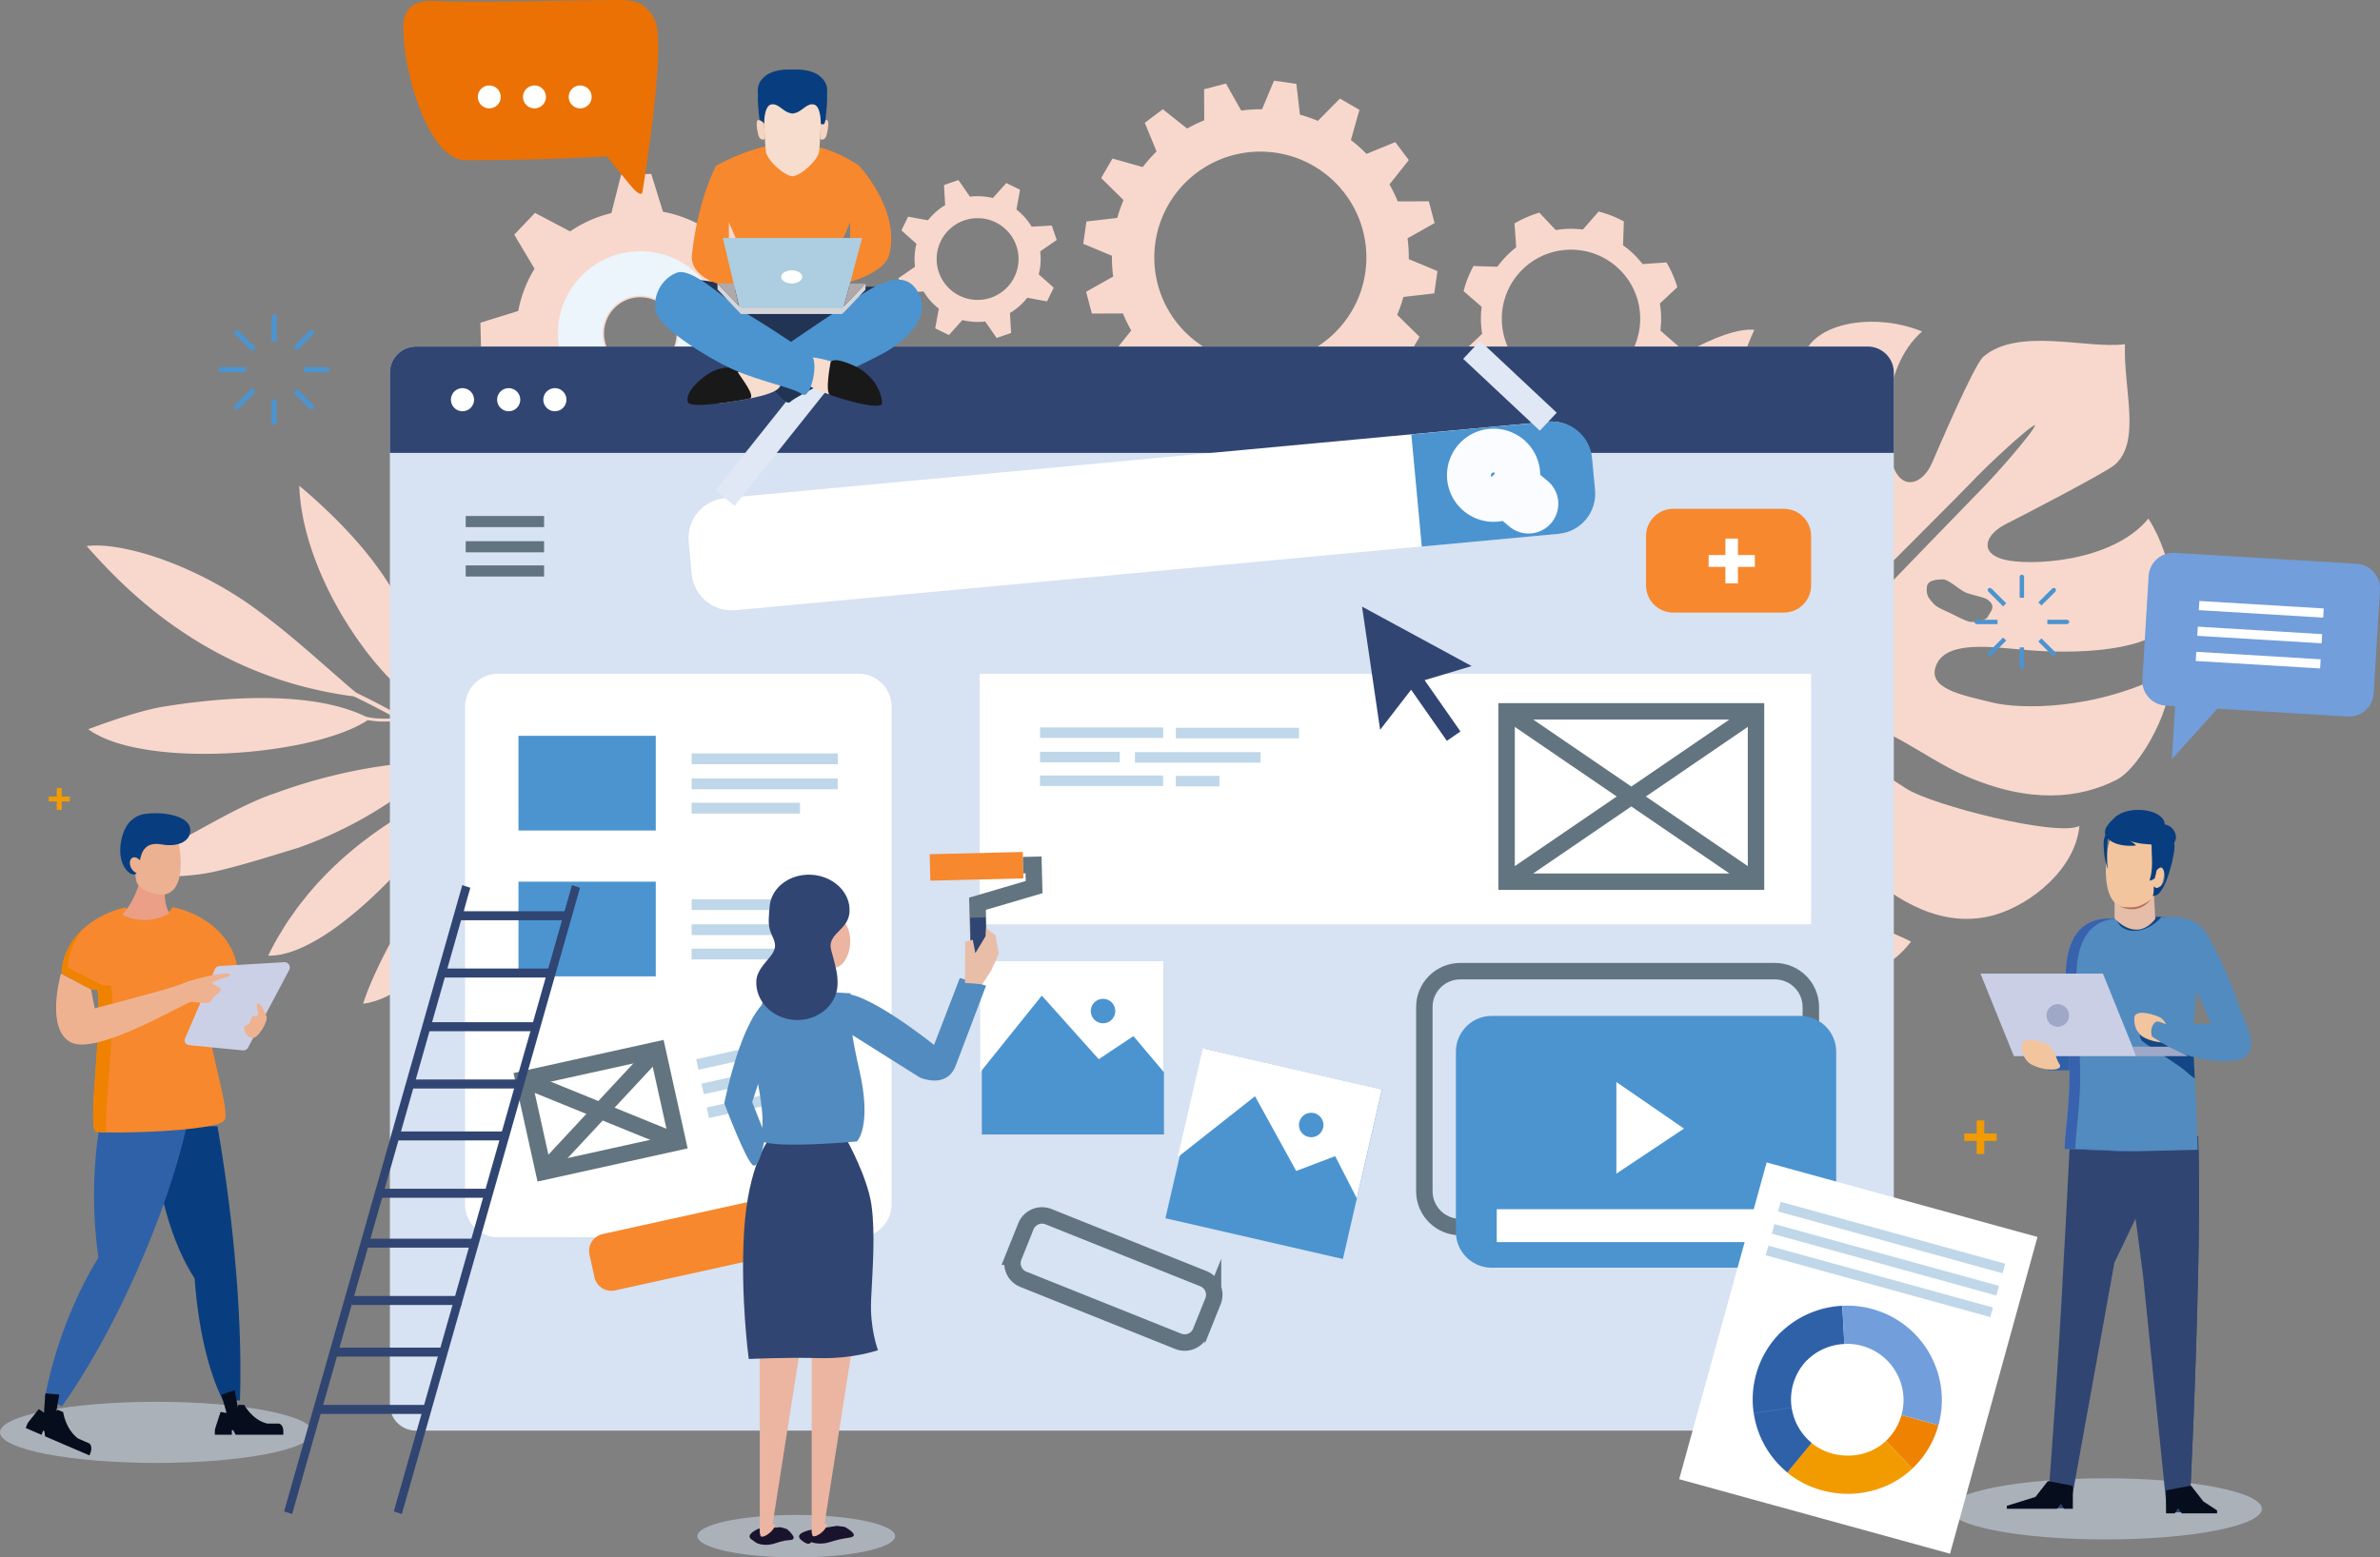 <?xml version="1.0" encoding="UTF-8"?> <svg xmlns="http://www.w3.org/2000/svg" width="579" height="379" fill="none"><rect width="100%" height="100%" fill="#808080" stroke="none"/><g clip-path="url(#clip0_362_83656)"><path opacity=".5" d="M193.712 379c13.283 0 24.051-2.315 24.051-5.171 0-2.856-10.768-5.171-24.051-5.171-13.283 0-24.051 2.315-24.051 5.171 0 2.856 10.768 5.171 24.051 5.171zM38.038 356.004c21.008 0 38.038-3.33 38.038-7.438 0-4.109-17.03-7.439-38.038-7.439-21.008 0-38.038 3.33-38.038 7.439 0 4.108 17.03 7.438 38.038 7.438zm474.188 18.619c21.008 0 38.038-3.33 38.038-7.438 0-4.109-17.03-7.439-38.038-7.439-21.008 0-38.038 3.33-38.038 7.439 0 4.108 17.03 7.438 38.038 7.438z" fill="#D7E2F2"></path><path d="M438.098 170.527c-.318.691-.608 1.417-.273 2.358.329.936 1.232 1.809 2.118 2.824 3.692 4.224 4.691 2.234 5.776 1.117.693-.715.607-1.911.607-1.911-.403-.697-1.698-2.636-2.459-3.266-2.106-1.74-4.049-4.825-5.775-1.117m45.551-20.541c.421-.992 2.266-2.427-.17-4.105-.863-.595-4.202-1.19-5.395-1.757-1.488-.698-4.174-3.215-5.429-3.147-1.255.068-3.686.04-3.885 1.826-.267 2.426.773 2.954 1.466 3.934.692.976 2.924 1.86 4.412 2.552 1.482.703 3.601 1.905 4.68 2.029 1.652.188 3.93-.391 4.321-1.332zm-95.027-43.208c-1.516 11.22 10.149 29.442 15.248 36.909 4.004 5.863 14.198 13.329 16.464 7.955 2.277-5.375-10.2-13.812-16.293-23.144-7.315-11.181-9.416-19.203-5.418-32.147 1.948-6.293 20.711-17.003 28.168-16.085-8.104 17.61-5.668 31.166-3.05 40.351 1.727 6.078 5.594 12.167 11.682 9.106 6.094-3.068 1.045-10.376-.562-17.588-2.743-12.269 1.545-21.607 4.725-27.237 3.674-6.491 16.77-8.782 28.02-4.246-10.603 9.349-9.194 28.065-6.798 33.451 2.391 5.386 7.071 3.47 9.206-1.435 1.613-3.708 10.239-23.926 12.505-25.87 8.462-7.252 25.147-1.826 34.438-3.034-.403 10.84 4.055 23.841-2.55 29.392-2.294 1.922-22.625 12.473-26.419 14.373-5.026 2.506-6.576 7.03-.517 8.623 6.06 1.593 26.34.811 35.205-9.973 6.127 9.837 8.365 24.176 1.8 28.275-5.707 3.555-18.207 4.859-31.695 3.708-7.939-.669-19.053-2.404-21.671 3.538-2.618 5.941 6.389 7.45 13.493 9.235 6.565 1.656 25.005 2.11 43.036-7.291 1.817 6.747-6.57 22.985-12.761 26.137-9.041 4.593-21.103 5.835-36.743-.98-10.671-4.65-20.973-13.97-26.498-11.289-5.532 2.693 5.258 10.041 12.3 14.492 6.196 3.923 36.409 11.691 41.94 8.998-1.016 10.421-11.557 18.863-20.149 21.499-13.198 4.06-24.925-3.918-32.115-10.375-7.78-6.98-18.4-20.36-20.831-13.511-5.855 16.521 27.106 27.736 32.132 30.514-11.994 15.824-39.1 11.146-48.714-8.873-5.839-12.162.46-23.461-3.766-29.21 1.392-1.327 65.758-68.144 69.103-71.472 3.941-3.912 13.272-14.611 13.601-16.176-1.647.482-12.108 10.24-15.873 14.299-3.209 3.442-69.437 69.471-70.715 70.894-6.645-3.243-12.926 5.823-26.357.992-14.311-5.159-33.398-20.405-16.594-45.964 3.544 4.315 12.903 15.796 18.656 21.709 4.566 4.7 12.693 9.865 15.487 5.97 4.287-5.992-12.489-14.78-20.848-21.142-7.735-5.891-12.982-11.039-12.767-20.649.12-5.358 11.597-21.732 22.489-22.741m20.831 65.241c-2.658-.879-3.651.499-4.18 1.928-.301.822-.857 1.939.086 2.784.692.618 3.856 1.678 4.969 2.046 1.13.374 2.237.505 3.186.426 1.277-.114 2.555.272 2.856-.545.244-.68-.045-1.927-.931-3.073-.687-.879-4.595-3.101-5.986-3.56m37.476-29.165c-1.533-2.183-5.986-6.696-7.616-6.985-5.116-.896-6.303 2.727-6.246 3.708.056.981 4.208 3.113 5.122 4.105.727.788 1.056 2.681 1.38 2.999 1.454 1.451 4.606 1.174 5.73.516 1.375-.811 3.18-2.16 1.636-4.343" fill="#F8D8CD"></path><path d="M406.88 164.245l7.053-.896-.159-3.867-7.064-.261a50.38 50.38 0 00-.284-2.619l6.786-1.916-.732-3.799-6.952.782a50.655 50.655 0 00-1.073-3.912l6.253-3.044-1.397-3.612-6.594 1.967a53.1 53.1 0 00-1.175-2.568l5.633-3.889-1.925-3.357-6.116 2.886a53.683 53.683 0 00-1.863-2.806l4.833-4.655-2.442-3.005-5.452 3.753a52.811 52.811 0 00-2.22-2.404l3.946-5.25-2.89-2.579-4.685 4.473a48.716 48.716 0 00-2.215-1.752l3.055-5.664-3.243-2.12-3.884 5.017a49.84 49.84 0 00-2.283-1.315l1.897-6.033-3.362-1.548-3.118 5.364a47.819 47.819 0 00-2.641-1.038l.943-6.128-3.555-1.021-2.226 5.653a48.427 48.427 0 00-3.34-.732l-.062-6.038-3.674-.437-1.25 5.789a49.987 49.987 0 00-3.316-.181l-.994-5.812-3.697.153-.307 5.784c-.954.068-1.908.17-2.856.289l-1.818-5.483-3.634.703.551 5.658c-1.426.324-2.84.709-4.231 1.151l-2.681-4.938-3.453 1.333 1.5 5.323c-.937.397-1.863.828-2.777 1.282l-3.357-4.423-3.214 1.837 2.266 4.978a53.423 53.423 0 00-3.027 2.03l-3.958-3.759-2.874 2.33 2.993 4.485a51.014 51.014 0 00-2.561 2.41l-4.447-3.045-2.465 2.755 3.641 3.918a54.502 54.502 0 00-1.857 2.393l-4.822-2.336-2.027 3.09 4.168 3.322c-.5.839-.977 1.695-1.431 2.574l-5.083-1.593-1.55 3.357 4.594 2.664c-.392.97-.761 1.939-1.09 2.92l-5.287-.811-1.023 3.55 4.97 1.95a49.997 49.997 0 00-.716 3.612l-5.378.051-.437 3.668 5.258 1.134a52.156 52.156 0 00-.113 3.509l-5.35.913.154 3.691 5.44.289c.097.992.222 1.979.375 2.96l-5.231 1.723.705 3.629 5.514-.533a50.524 50.524 0 001.278 4.258l-4.935 2.67 1.334 3.447 5.441-1.53c.414.901.857 1.791 1.323 2.67l-4.555 3.447 1.84 3.209 5.248-2.375a50.344 50.344 0 002.027 2.863l-4.026 4.224 2.334 2.869 4.907-3.266a53.314 53.314 0 002.328 2.358l-3.379 4.922 2.76 2.46 4.43-4.099a49.95 49.95 0 002.226 1.644l-2.669 5.494 3.095 2.024 3.861-4.83c.784.442 1.591.867 2.408 1.27l-2.124 5.868 3.521 1.621 3.09-5.516c.92.357 1.846.68 2.777.981l-1.232 6.231 3.725 1.071 2.26-6.021c1.13.25 2.26.459 3.396.629l-.216 6.492 3.851.459 1.283-6.446a52.43 52.43 0 003.266.068l.835 6.583 3.873-.159.25-6.707a54.014 54.014 0 002.708-.358l1.846 6.509 3.805-.731-.767-6.793a51.722 51.722 0 003.947-1.184l3.039 6.225 3.617-1.395-1.999-6.69c.835-.38 1.664-.788 2.482-1.213l3.987 5.749 3.362-1.922-3.01-6.356a53.43 53.43 0 002.674-1.86l4.913 5.086 3.01-2.438-4.038-5.84a46.737 46.737 0 002.232-2.154l5.702 4.275 2.584-2.886-4.947-5.165a56.436 56.436 0 001.579-2.07l6.315 3.402 2.124-3.237-5.685-4.389c.415-.708.812-1.428 1.193-2.16l6.798 2.45 1.624-3.516-6.298-3.52c.34-.84.658-1.69.954-2.54l7.059 1.394 1.073-3.719-6.718-2.512c.25-1.049.471-2.103.659-3.158l7.15.238.46-3.844-6.986-1.389c.08-1.032.12-2.069.137-3.095h-.006zm-11.023 2.302l-26.953-3.572c-.301-4.576-2.981-8.862-7.411-11.005l2.289 1.111 11.755-24.181c13.761 7.762 21.331 22.616 20.314 37.647h.006zm-24.545-39.722l-11.767 24.204 1.948.947c-4.407-2.138-9.416-1.599-13.198.963l-19.297-19.106c11.284-10.013 27.702-13.148 42.309-7.008h.005zm-17.934 41.842a5.37 5.37 0 01-2.493-7.183 5.387 5.387 0 017.195-2.489 5.37 5.37 0 012.493 7.183 5.388 5.388 0 01-7.195 2.489zM319.554 146.3a39.996 39.996 0 016.116-9.145l19.269 19.078a13.151 13.151 0 00-1.091 1.843 13.078 13.078 0 00-.868 9.179l-24.341 12.088c-4.299-10.262-4.339-22.242.909-33.037l.006-.006zm18.615 53.641a39.984 39.984 0 01-17.457-16.38l24.278-12.059a13.129 13.129 0 004.969 4.178 13.147 13.147 0 005.531 1.321l5.282 26.648a40.075 40.075 0 01-22.603-3.714v.006zm53.73-18.585c-5.418 11.146-15.322 18.659-26.493 21.431l-5.264-26.54a13.176 13.176 0 008.223-8.601l26.89 3.567a40.21 40.21 0 01-3.356 10.143z" fill="#ECF5FC"></path><path d="M253.058 61.176l4.02-2.778-1.209-3.51-4.89.278a15.392 15.392 0 00-3.703-4.184l.875-4.813-3.339-1.628-3.271 3.657a15.404 15.404 0 00-5.577-.346l-2.794-4.03-3.516 1.207.279 4.898a15.302 15.302 0 00-4.18 3.68l-4.833-.879-1.63 3.334 3.663 3.266a15.183 15.183 0 00-.346 5.584l-4.027 2.784 1.21 3.51 4.895-.278a15.251 15.251 0 003.709 4.184l-.875 4.797 3.339 1.627 3.26-3.646c1.869.465 3.748.567 5.566.346l2.777 4.009 3.515-1.208-.278-4.865a15.37 15.37 0 004.214-3.708l4.804.874 1.63-3.334-3.64-3.243a15.38 15.38 0 00.352-5.596v.011zm-15.254 11.81c-5.503-.017-9.95-4.479-9.938-9.973.017-5.494 4.486-9.933 9.989-9.922 5.503.017 9.95 4.48 9.938 9.973-.017 5.494-4.486 9.933-9.989 9.922zm111.121-1.588l.773-5.431-6.974-2.909a35.789 35.789 0 00-.307-5.063l6.588-3.708-1.403-5.3-7.564.027a35.852 35.852 0 00-2.011-4.144l4.703-5.908-3.3-4.383-6.985 2.87a36.118 36.118 0 00-3.805-3.368l2.078-7.343-4.747-2.755-5.367 5.431a36.883 36.883 0 00-4.361-1.513l-.864-7.496-5.44-.77-2.914 6.962a36.032 36.032 0 00-5.071.306l-3.714-6.577-5.31 1.4.029 7.552a35.816 35.816 0 00-4.152 2.007l-5.917-4.694-4.39 3.294 2.873 6.974A36.092 36.092 0 00278 40.657l-7.354-2.075-2.76 4.74 5.44 5.358a36.66 36.66 0 00-1.516 4.354l-7.508.862-.772 5.432 6.974 2.908c-.017 1.695.085 3.39.306 5.063l-6.587 3.708 1.402 5.301 7.565-.028a35.683 35.683 0 002.01 4.144l-4.702 5.908 3.299 4.383 6.986-2.869a36.018 36.018 0 003.805 3.368l-2.079 7.342 4.748 2.755 5.366-5.431a36.8 36.8 0 004.362 1.514l.863 7.495 5.441.771 2.913-6.962a36.017 36.017 0 005.071-.306l3.714 6.576 5.31-1.4-.028-7.552a35.786 35.786 0 004.151-2.007l5.918 4.694 4.39-3.294-2.874-6.973a36.1 36.1 0 003.374-3.799l7.354 2.075 2.76-4.74-5.441-5.358a36.672 36.672 0 001.517-4.354l7.507-.862zm-42.382 17.004c-14.249-.04-25.766-11.6-25.726-25.82.04-14.225 11.619-25.723 25.862-25.684 14.249.04 25.766 11.6 25.726 25.82-.04 14.225-11.619 25.723-25.862 25.684zM399.6 64.266a21.55 21.55 0 00-4.754-4.57l.199-5.811a29.358 29.358 0 00-2.987-1.406 28.926 28.926 0 00-3.146-1.004l-3.834 4.388a22.49 22.49 0 00-6.593.125l-4.004-4.24a27.936 27.936 0 00-6.037 2.624l.409 5.817c-1.715 1.338-3.277 2.92-4.566 4.729l-5.826-.182c-.506.959-.989 1.95-1.397 2.977a28.994 28.994 0 00-1.006 3.135l4.402 3.816a22.085 22.085 0 00.119 6.571l-4.259 3.997a28.184 28.184 0 002.635 6.01l5.838-.38a21.881 21.881 0 004.747 4.564l-.176 5.823c.937.505 1.948.987 2.976 1.395a30.36 30.36 0 003.152 1.009l3.805-4.411c2.26.306 4.458.25 6.61-.125l3.998 4.241a27.768 27.768 0 006.032-2.608l-.404-5.823a22 22 0 004.566-4.745l5.827.193a26.93 26.93 0 001.391-2.988 27.191 27.191 0 001.005-3.124l-4.395-3.822a21.773 21.773 0 00-.125-6.57l4.254-3.986a26.657 26.657 0 00-2.641-6.027l-5.815.408zm-5.555 25.23c-6.599 6.537-17.258 6.492-23.806-.096-6.548-6.589-6.503-17.23.096-23.768 6.599-6.537 17.259-6.492 23.807.097 6.548 6.588 6.502 17.23-.097 23.767z" fill="#F8D8CD"></path><path d="M290.977 171.751l1.851-8.113-10.182-5.278c.244-2.563.301-5.137.181-7.694l10.438-4.774-1.453-8.198-11.444-.913a53.792 53.792 0 00-2.516-6.52l7.86-8.346-4.435-7.047-10.932 3.452a54.852 54.852 0 00-5.327-5.579l4.072-10.846-6.832-4.773-8.808 7.54a53.872 53.872 0 00-6.406-2.84l-.352-11.442-8.127-1.848-5.287 10.166a54.705 54.705 0 00-7.707-.182l-4.781-10.415-8.212 1.451-.915 11.425a54.157 54.157 0 00-6.531 2.512l-8.359-7.847-7.059 4.428 3.458 10.914a54.738 54.738 0 00-5.588 5.318l-10.864-4.065-4.782 6.82 7.554 8.794a54.2 54.2 0 00-2.846 6.395l-11.46.352-1.851 8.113 10.182 5.279a54.327 54.327 0 00-.181 7.693l-10.439 4.774 1.454 8.199 11.444.912a54.03 54.03 0 002.515 6.521l-7.859 8.345 4.435 7.048 10.932-3.453a54.748 54.748 0 005.327 5.579l-4.072 10.846 6.832 4.774 8.808-7.541a54.042 54.042 0 006.406 2.841l.352 11.441 8.127 1.848 5.287-10.165c2.567.243 5.145.3 7.707.181l4.781 10.421 8.212-1.452.914-11.424a54.093 54.093 0 006.531-2.512l8.36 7.847 7.059-4.428-3.459-10.914a54.1 54.1 0 005.589-5.318l10.864 4.065 4.781-6.82-7.553-8.794a53.612 53.612 0 002.845-6.396l11.461-.351v-.006zm-50.839 9.985c-15.805 6.644-34.012-.76-40.668-16.539-6.655-15.779.761-33.955 16.566-40.6 15.805-6.645 34.012.759 40.668 16.538 6.656 15.779-.761 33.956-16.566 40.601z" fill="#ECF5FC"></path><path d="M226.537 114.278c-21.512.856-38.254 18.954-37.402 40.431.857 21.476 18.985 38.19 40.497 37.34 21.512-.856 38.254-18.954 37.402-40.43-.858-21.477-18.985-38.191-40.497-37.341zm2.748 69.096c-16.713.664-30.803-12.326-31.467-29.011-.665-16.686 12.346-30.753 29.059-31.416 16.714-.663 30.804 12.326 31.468 29.012.664 16.686-12.346 30.752-29.06 31.415z" fill="#ECF5FC"></path><path d="M185.472 86.655l9.188-2.84-.187-7.309-9.342-2.37a30.214 30.214 0 00-4.47-10.04l4.498-8.522-5.31-5.035-8.302 4.933a30.053 30.053 0 00-10.262-3.94l-2.857-9.214-7.32.188-2.38 9.36a30.182 30.182 0 00-10.029 4.445l-8.553-4.502-5.043 5.302 4.941 8.294a29.99 29.99 0 00-3.964 10.28l-9.211 2.846.187 7.308 9.359 2.375a30.231 30.231 0 004.475 10.053l-4.486 8.493 5.31 5.034 8.274-4.915a30.086 30.086 0 0010.24 3.94l2.839 9.168 7.32-.187 2.363-9.293a30.279 30.279 0 0010.108-4.467l8.502 4.473 5.043-5.301-4.912-8.244a30.068 30.068 0 003.975-10.302l.006-.01zm-32.371 2.892c-4.645-1.474-7.212-6.43-5.736-11.067 1.477-4.638 6.44-7.201 11.086-5.727 4.645 1.474 7.212 6.43 5.736 11.067-1.477 4.638-6.44 7.2-11.086 5.727z" fill="#F8D8CD"></path><path d="M154.97 61.164c-11.052.437-19.655 9.74-19.218 20.774.437 11.033 9.756 19.623 20.808 19.186 11.051-.436 19.655-9.74 19.218-20.773-.438-11.034-9.757-19.623-20.808-19.187zm1.164 29.177c-5.089.204-9.371-3.754-9.575-8.828-.204-5.08 3.76-9.355 8.842-9.56 5.089-.203 9.371 3.754 9.575 8.828.205 5.08-3.759 9.355-8.842 9.56z" fill="#ECF5FC"></path><path d="M114.711 123.463c-.188-.42-.375-.839-.568-1.242a17.208 17.208 0 00-.261-.527 84.368 84.368 0 00-.466-.947c-.136-.266-.273-.516-.409-.771-.108-.204-.221-.42-.329-.618-.25-.454-.5-.885-.75-1.298-.29 1.292-.568 2.608-.835 3.929-.096.476-.182.958-.272 1.434-.165.868-.335 1.735-.489 2.614-.091.527-.176 1.06-.267 1.593-.142.85-.278 1.701-.409 2.557-.079.522-.147 1.038-.221 1.559-.125.89-.244 1.775-.352 2.665-.029.215-.063.431-.085.646.005-.039.017-.096.028-.147-1.613 13.482-1.448 27.203 1.92 37.919-.029-.057-.057-.12-.086-.176.091.3.199.589.301.89.08.232.154.47.239.703.261.743.534 1.468.829 2.171-.045.051-.091.108-.097.193-.141 1.985-.215 3.963-.533 5.931a510.98 510.98 0 00-10.461-6.254c.006-2.296.074-4.66-.682-6.821.131-.47.25-.941.358-1.406.04-.175.068-.357.108-.533a22.084 22.084 0 00.29-1.808c.051-.403.085-.805.119-1.208.011-.176.028-.357.04-.538.028-.573.045-1.14.039-1.707v-.091a25.846 25.846 0 00-.073-1.621c-.012-.187-.034-.38-.051-.567a28.72 28.72 0 00-.222-1.786c-.023-.136-.034-.278-.062-.414v.091c-1.982-11.952-11.075-23.422-19.803-32.04l-.029-.028a135.082 135.082 0 00-4.145-3.923c-.086-.074-.165-.153-.25-.227-.614-.556-1.221-1.089-1.812-1.61a264.853 264.853 0 00-2.152-1.849c.017.618.051 1.236.096 1.86.023.278.052.561.08.839.034.346.062.697.102 1.043.034.295.08.596.12.89.045.341.085.675.141 1.015.046.284.097.573.148.856.063.358.12.715.187 1.072.052.266.114.539.165.805.08.38.16.754.244 1.134.057.255.125.51.188.765.096.392.193.783.295 1.18.068.249.136.499.204.742.108.397.222.794.341 1.191.074.25.154.499.233.754.12.391.244.783.375 1.168l.085.272c0-.017-.011-.039-.011-.056 1.573 4.717 3.68 9.377 6.122 13.782 0-.005-.006-.011-.012-.017.012.023.029.046.04.068.267.477.534.947.806 1.418.063.108.125.221.188.329.284.487.574.969.869 1.446.057.09.108.181.165.266.306.499.613.987.93 1.48.046.068.086.136.131.204.33.51.66 1.009.994 1.508.029.045.063.091.091.136a79.28 79.28 0 001.05 1.52c.023.028.04.056.058.085.363.51.727 1.014 1.096 1.513l.034.051c3.685 4.973 7.65 9.185 11.449 12.19.67 1.968.653 4.105.641 6.197-4.514-2.602-9.103-5.086-13.834-7.353-.5-.42-1-.828-1.51-1.265-.398-.34-.807-.691-1.21-1.043-.46-.397-.92-.799-1.391-1.208-1.324-1.156-2.68-2.347-4.084-3.577v.006c-5.094-4.468-10.722-9.338-17.037-13.863-6.042-4.326-12.607-7.801-18.837-10.307.023.005.057.017.08.022-.205-.085-.41-.158-.614-.238-.153-.062-.306-.119-.465-.181a106.11 106.11 0 00-2.363-.879 9.734 9.734 0 00-.415-.142 70.22 70.22 0 00-2.26-.748c-.062-.017-.12-.04-.182-.057a56.439 56.439 0 00-2.243-.646 54.856 54.856 0 00-3.044-.743 51.837 51.837 0 00-2.004-.397l-.301-.051a36.511 36.511 0 00-1.784-.255c-.102-.011-.21-.028-.312-.04a33.704 33.704 0 00-1.766-.147c-.125-.006-.25-.017-.375-.023a26.039 26.039 0 00-1.613-.022c-.096 0-.182.005-.278.011-.534.023-1.056.057-1.533.119.346.386.715.805 1.101 1.23l.154.17c.335.375.687.755 1.05 1.157.091.096.176.193.267.289.41.442.824.896 1.267 1.361.181.193.38.397.567.595.233.244.46.488.705.737.142.148.267.284.409.431-.012-.011-.017-.022-.029-.039 8.11 8.311 21.314 19.651 40.469 26.222-.051-.012-.108-.029-.159-.04.33.113.67.221 1 .329.278.091.556.187.84.278.721.232 1.46.459 2.198.674.181.051.352.108.534.159.942.272 1.896.533 2.868.783.124.034.255.062.38.09.83.21 1.67.408 2.522.601.272.063.545.119.812.176a89.58 89.58 0 002.209.448l.897.17c.767.136 1.539.266 2.323.391.267.04.528.085.8.125.597.091 1.204.17 1.812.244a202.461 202.461 0 0110.29 5.312c-2.487.17-4.878.216-7.343-.363-.437-.215-.88-.419-1.334-.618-.21-.09-.415-.181-.63-.266-.17-.068-.341-.148-.512-.216.017.017.052.034.069.051-13.517-5.312-33.75-3.52-46.767-1.411-1.869.3-4.01.822-6.162 1.423-.125.034-.25.074-.375.108-.5.141-1 .289-1.493.436-.2.062-.398.119-.597.182l-.715.221c-.21.068-.415.13-.625.198a21.04 21.04 0 00-.653.21c-.38.125-.755.244-1.125.368-.175.057-.346.114-.516.176-.239.08-.472.159-.699.238l-.5.17c-.255.085-.5.17-.738.256-.108.039-.221.073-.324.113-.329.119-.641.227-.942.334-.108.04-.21.074-.313.114-.215.079-.414.147-.607.221a65.901 65.901 0 01-.863.317c-.023.006-.046.017-.063.023-.21.079-.386.142-.534.199-.045.017-.08.028-.119.045-.108.04-.193.074-.256.096l-.056.023c-.063.023-.103.04-.103.04.37.272.767.533 1.182.782.13.079.26.159.397.233.313.181.642.357.977.532.13.069.261.137.398.205.443.215.908.419 1.385.618l.517.204c.34.13.681.26 1.04.385.22.08.448.153.675.233a41.495 41.495 0 002.368.691c.227.063.454.125.687.182a.04.04 0 01-.022-.012c13.777 3.397 34.931 2.093 48.783-2.097h-.012c.023-.006.046-.017.068-.023.182-.057.352-.113.528-.164a37.42 37.42 0 001.301-.426 50.325 50.325 0 001.829-.657l.454-.17c.55-.216 1.085-.437 1.596-.664l.102-.051c.471-.21.926-.431 1.363-.652.125-.062.244-.125.363-.187.353-.187.693-.374 1.023-.561.113-.068.227-.131.335-.199.233-.141.448-.283.664-.425 2.601.499 5.151.386 7.814.182a.278.278 0 00.142-.046c4.464 2.484 8.854 5.08 13.216 7.734-1.466.788-2.885 1.655-4.385 2.364a80.26 80.26 0 00-2.078.006c-.261 0-.528.011-.79.017a78.86 78.86 0 00-3.214.153h-.045.011c-10.41.725-22.432 3.418-32.961 7.302-6.951 2.285-14.476 6.69-20.814 10.115a50.81 50.81 0 00-4.202 2.517l.023-.023c-.494.329-.983.67-1.466 1.01-.147.107-.29.215-.437.317-.409.301-.812.601-1.21.907-.164.131-.329.255-.494.386a45.96 45.96 0 00-1.238 1.015c-.09.073-.181.153-.272.227-.477.413-.937.827-1.375 1.236-.119.113-.232.226-.352.34-.33.317-.641.629-.942.941-.12.125-.239.244-.353.368-.386.414-.75.822-1.079 1.219.915-.028 1.84-.051 2.777-.068l3.238-.068c.113 0 .227 0 .34-.005a135.7 135.7 0 002.976-.102c.057 0 .12 0 .176-.006a91.137 91.137 0 003.084-.199c.034 0 .068 0 .102-.005h-.034c2.39-.204 4.776-.527 7.099-1.083 7.252-1.718 12.92-3.606 19.712-5.636 10.523-3.736 20.087-8.975 28.957-15.954a7.032 7.032 0 00-.216.21c.443-.346.875-.715 1.312-1.066.409-.335.824-.664 1.233-1.004.948-.788 1.891-1.604 2.822-2.438 1.636-.771 3.175-1.74 4.787-2.579 2.022 1.23 4.044 2.471 6.066 3.713-1.397 1.1-2.777 2.217-4.203 3.26-.835.357-1.692.732-2.567 1.123-.369.164-.749.346-1.124.516-.534.244-1.074.493-1.619.754-.42.198-.84.408-1.266.612-.545.267-1.091.544-1.647.828-.415.21-.824.419-1.238.635-.119.062-.239.119-.358.187l.057-.023c-9.444 4.99-19.797 12.111-28.282 22.231.023-.034.046-.062.069-.096-.347.414-.676.856-1.017 1.275-.574.709-1.153 1.406-1.704 2.143-.403.539-.784 1.112-1.175 1.667-.483.681-.971 1.344-1.437 2.047-.534.811-1.034 1.667-1.545 2.512-.29.482-.602.947-.88 1.44a72.27 72.27 0 00-2.226 4.218c.323.006.647 0 .977-.017.119-.006.238-.023.352-.028.21-.017.426-.034.641-.063.142-.017.29-.039.432-.062a11.796 11.796 0 001.05-.193c.188-.039.375-.085.563-.13.165-.04.323-.085.488-.131.182-.051.37-.102.551-.158.17-.051.34-.102.511-.159l.545-.187c.176-.063.353-.125.528-.193a36.047 36.047 0 001.079-.436c.165-.074.33-.148.5-.222.193-.085.392-.175.585-.266.12-.057.244-.119.364-.182a39.36 39.36 0 002.498-1.332c.097-.057.194-.108.29-.164.256-.148.511-.306.767-.46.096-.062.198-.119.295-.181.256-.159.517-.323.772-.488l.284-.181c.267-.176.528-.352.795-.527.08-.051.16-.108.233-.159.284-.193.563-.386.84-.584.052-.034.103-.074.154-.108.307-.215.613-.436.914-.663l.012-.011c.25-.182.5-.369.75-.556-.012 0-.018.006-.023.011 4.742-3.577 9.12-7.744 12.3-11.084a265.229 265.229 0 007.184-7.83c-.005.006-.011.017-.017.023.052-.057.103-.119.154-.176.505-.572 1.005-1.151 1.505-1.729a128.289 128.289 0 001.493-1.769c.142-.17.279-.34.421-.51a112.73 112.73 0 001.493-1.843c.392-.493.778-.986 1.153-1.474l.227-.295c.454-.589.886-1.173 1.306-1.752.08-.107.148-.21.222-.312a78.662 78.662 0 001.283-1.848c.267-.402.523-.794.767-1.185.096-.153.193-.3.284-.453.312-.511.608-1.015.869-1.492 1.488-1.094 2.924-2.262 4.384-3.396l.006-.005c1.573.969 3.152 1.939 4.736 2.903 1.653 1.014 3.708 2.273 6.042 3.707-.034.018-.073.035-.107.063-1.528 1.332-3.016 2.687-4.203 4.354-.505.454-1.051.896-1.618 1.338-.097.074-.188.148-.279.221-.562.431-1.147.862-1.749 1.287-5.071 3.595-11.477 7.172-15.668 12.037-3.572 4.235-8.178 11.81-11.779 18.937v-.017c-.022.039-.04.079-.062.124-.097.193-.188.38-.284.567-.222.443-.437.879-.648 1.316-.13.272-.26.538-.386.811-.176.368-.346.737-.516 1.099-.12.261-.245.522-.358.783-.256.567-.506 1.128-.744 1.678-.08.187-.153.369-.233.55-.17.403-.33.794-.488 1.179-.086.216-.17.431-.25.641-.142.363-.273.714-.398 1.06-.068.182-.136.363-.193.539a39.786 39.786 0 00-.488 1.468c.494-.062.988-.147 1.476-.255.216-.045.426-.113.636-.17.279-.074.557-.142.83-.227.244-.079.482-.17.726-.261.245-.09.489-.17.733-.272.25-.102.5-.215.75-.329.232-.107.47-.209.704-.328.25-.125.494-.255.738-.392.233-.13.471-.255.704-.391.245-.142.483-.289.722-.442.238-.147.47-.3.71-.454a37.186 37.186 0 001.42-1.009c.226-.17.453-.346.675-.521.108-.085.216-.165.324-.25-.017.011-.046.023-.063.034 6.951-5.601 13.204-14.764 17.957-23.506 0 0 0 .011-.005.017.011-.023.022-.051.039-.074.375-.686.733-1.366 1.085-2.047.097-.181.187-.363.278-.544.267-.516.528-1.032.784-1.542l.307-.612c.25-.505.488-1.004.727-1.497.085-.176.17-.346.249-.522.307-.646.602-1.281.886-1.905 0-.011.012-.023.017-.028.29-.641.568-1.27.841-1.888.074-.165.136-.323.21-.482.187-.442.375-.873.551-1.298l.238-.579c.165-.402.324-.788.472-1.173.068-.171.136-.335.199-.499.204-.528.403-1.044.585-1.537.022-.023.045-.034.062-.062 1.176-1.724 2.715-3.073 4.254-4.423a.302.302 0 00.113-.255c2.266 1.395 4.793 2.954 7.508 4.632 0 .017-.017.023-.017.04-.136 2.291-.136 4.678-.943 6.849-.346.295-.693.607-1.039.936-.097.09-.199.181-.295.277a45.54 45.54 0 00-1.375 1.372c-.102.108-.21.222-.312.335-.46.493-.926.998-1.392 1.531-.028.034-.056.068-.09.102a66.694 66.694 0 00-1.732 2.086 84.12 84.12 0 00-1.409 1.82 81.285 81.285 0 00-1.715 2.387l-.011.012c-.483.697-.96 1.417-1.431 2.148-.08.125-.165.25-.245.38-.454.715-.903 1.435-1.346 2.172-.028.051-.062.096-.09.141 0-.005.011-.011.017-.017-3.067 5.131-5.759 10.807-7.593 16.425.005-.028.017-.062.022-.096-.062.187-.113.374-.176.561l-.238.766c-.097.312-.188.618-.273.93l-.221.788a43.686 43.686 0 00-.432 1.701c-.074.3-.142.601-.21.901-.057.261-.108.522-.165.777-.062.3-.125.601-.176.901-.045.255-.085.51-.13.76-.051.3-.103.601-.142.896-.034.255-.063.504-.097.754-.034.289-.074.584-.108.873-.028.272-.045.544-.068.816-.023.261-.045.522-.062.783a28.337 28.337 0 00-.051 1.559c.386-.352.783-.72 1.186-1.106.131-.119.262-.243.392-.368.296-.278.591-.567.892-.856.142-.136.284-.278.432-.42.414-.408.829-.822 1.255-1.253.108-.108.215-.221.323-.334.33-.341.665-.681 1-1.032.182-.187.363-.38.545-.573.278-.295.562-.601.846-.907.182-.198.364-.391.545-.59.426-.465.852-.941 1.278-1.423.159-.181.318-.363.472-.55.301-.346.596-.691.897-1.049.187-.226.375-.447.568-.674.289-.352.579-.703.869-1.066.119-.148.244-.295.363-.442a.323.323 0 00-.04.045c5.782-7.24 10.932-15.841 11.989-24.141.045-.369.085-.732.119-1.1.017-.193.028-.392.04-.584.017-.295.028-.584.034-.879 0-.187.006-.38.006-.567 0-.369-.012-.737-.035-1.106a19.8 19.8 0 00-.159-1.65c-.022-.158-.051-.323-.073-.481a18.85 18.85 0 00-.182-.964c-.034-.153-.063-.306-.102-.454a19.83 19.83 0 00-.262-.952c.824-2.149.869-4.508.977-6.787a3387.604 3387.604 0 0117.838 11.101c-.795 1.826-1.834 3.504-2.839 5.211a89.828 89.828 0 00-2.414 1.576c-.216.147-.432.295-.642.442a59.83 59.83 0 00-2.124 1.525c-.13.097-.267.187-.397.284.011 0 .022-.012.034-.012-3.419 2.603-6.69 5.704-9.643 9.871-4.941 6.963-8.615 13.88-11.676 22.276.022-.073.051-.158.074-.232-.074.204-.148.414-.222.624-.085.226-.165.464-.244.691a126.776 126.776 0 00-1.159 3.425c.33-.057.665-.125 1-.193l.233-.051c.34-.074.687-.159 1.039-.25.023 0 .04-.011.062-.017.33-.09.665-.192 1-.3.074-.023.148-.051.221-.074.358-.119.716-.249 1.074-.402.039-.017.085-.04.125-.057.329-.136.658-.289.994-.448.073-.034.147-.068.221-.108.363-.187.733-.385 1.107-.601.057-.034.114-.073.176-.107.336-.204.676-.42 1.011-.658.068-.045.131-.091.199-.136.381-.267.761-.556 1.147-.868l.068-.051a.095.095 0 00-.028.017 26.315 26.315 0 003.197-3.118c6.577-7.546 13.278-17.763 15.464-28.019 0 .017 0 .034-.005.051l.017-.102c.136-.641.25-1.287.346-1.928.023-.153.057-.312.08-.465a32 32 0 00.232-2.194c1.006-1.718 2.045-3.402 2.857-5.233 15.913 9.978 32.473 20.575 40.02 26.075.534.391 1.045-.528.523-.919-5.6-4.076-16.765-11.396-28.799-19.078 1.488-1.667 3.039-3.368 3.89-5.477a.346.346 0 00.023-.125.719.719 0 00.148-.091 26.093 26.093 0 001.647-1.349c.085-.074.176-.148.261-.227.494-.448.96-.901 1.408-1.366.085-.085.165-.176.244-.261.443-.476.875-.964 1.273-1.457.034-.046.068-.085.102-.131.38-.476.738-.963 1.085-1.451.056-.079.113-.153.164-.232.261-.38.511-.76.75-1.146-.023.034-.057.074-.085.114 4.157-6.628 5.287-13.993 6.973-18.535 2.704-7.257 2.42-13.737 1.778-18.715-.193-1.508-.42-2.88-.608-4.094a4.713 4.713 0 00-.698.375c-.068.039-.131.085-.199.13a9.808 9.808 0 00-.591.448c-.045.04-.09.068-.13.108-.233.204-.46.431-.693.68-.074.074-.142.159-.216.238-.176.199-.358.408-.534.629-.068.086-.142.171-.21.261-.227.289-.454.601-.681.93l-.222.329c-.17.249-.34.51-.511.782-.085.131-.165.261-.25.397-.221.369-.448.749-.67 1.14-.062.108-.119.221-.182.329-.176.323-.357.657-.533.998-.08.158-.165.311-.245.47-.198.397-.403.8-.602 1.213-.028.063-.062.125-.09.188a96.926 96.926 0 00-.852 1.865c-.256.584-.517 1.179-.767 1.791.006-.017.017-.028.023-.045-2.703 6.56-5.032 14.486-6.349 21.352v-.034a3.99 3.99 0 01-.046.238c-.011.074-.028.142-.04.216-.011.051-.017.096-.028.147 0 0 0 .011-.006.017-.096.522-.181 1.038-.267 1.548a.156.156 0 01-.011.051c-.011.051-.017.108-.028.159v.034c-.029.187-.063.363-.091.544v.028c-.029.193-.051.38-.08.573-.034.244-.074.493-.102.731l-.051.346c0 .023 0 .04-.011.063-.017.164-.04.328-.057.487v.034c-.017.136-.029.272-.046.408-.005.074-.017.148-.022.216-.017.142-.034.283-.046.419v.057c-.011.147-.028.289-.039.437 0 .028-.006.056-.006.085-.012.153-.029.3-.04.448v.034l-.034.487v.012c-.011.147-.017.3-.023.442 0 .034 0 .062-.005.096 0 .119-.017.238-.017.363v.249c0 .091-.006.176-.012.267v.006c0 .147 0 .289-.005.436v.919c0 .255.017.51.028.754 0 .034 0 .068.011.102 0 .034 0 .062.006.096 0 .04 0 .074.006.114v.051c0 .034 0 .073.005.113 0 .091.017.176.023.261 0 .022.006.056.006.085.011.108.028.221.039.329 0 .017.006.039.012.056.011.091.023.176.034.255.006.035.017.069.017.103l.034.209.017.091c.017.085.028.159.045.238 0 .017.012.034.012.051l.068.272.017.068c.017.063.04.131.057.193.005.028.023.051.028.08.017.051.029.096.046.141-.852 2.047-2.38 3.691-3.822 5.324a1985.75 1985.75 0 00-13.193-8.346c.875-1.944 1.397-3.997 2.05-6.027.449-.549.886-1.094 1.307-1.638.142-.181.278-.363.414-.544a68.5 68.5 0 001.67-2.302c.096-.136.187-.272.278-.408a69.94 69.94 0 001.403-2.138 78.48 78.48 0 001.669-2.784c.103-.175.199-.351.296-.527.431-.765.852-1.542 1.26-2.325 1.505-2.868 2.885-5.862 4.299-9.082.983-2.246 1.716-3.992 2.272-5.704a.23.23 0 01-.011.057c.039-.114.074-.227.108-.346a20.129 20.129 0 00.42-1.486 35.415 35.415 0 00.335-1.525 6.07 6.07 0 00.057-.323c.079-.431.147-.867.21-1.332l.034-.267c.062-.51.125-1.032.176-1.599.466-5.233-.04-9.666-1.335-13.442-1.908 2.177-3.441 4.082-5.639 7.177-.21.295-.42.618-.63.959-.063.096-.12.198-.182.3-.159.267-.318.539-.471.828-.057.108-.114.21-.171.317-.204.38-.409.777-.613 1.185 0 .006-.006.012-.011.017-.216.437-.432.89-.642 1.355-.04.091-.08.182-.125.272-.17.38-.341.76-.505 1.151-.046.102-.091.21-.137.312-.187.442-.369.885-.551 1.333-.011.034-.028.068-.039.102-.194.482-.387.964-.568 1.445-.057.142-.108.284-.165.426-.119.311-.233.618-.346.924-.04.108-.08.215-.12.317 0-.011.006-.017.012-.028a114.93 114.93 0 00-1.96 5.823 48.564 48.564 0 00-2.271 9.961v-.039c0 .034 0 .068-.012.107a56.487 56.487 0 00-.312 3.47v.057c-.136 2.37-.148 4.711-.108 7.076v.028c.017.85.034 1.701.057 2.563-.647 1.99-1.147 4.019-2.005 5.936a1985.17 1985.17 0 00-13.317-8.289c.869-1.962 1.397-4.026 2.067-6.061 2.005-1.792 6.003-6.821 9.592-13.624.057-.108.114-.21.17-.323.182-.352.364-.715.546-1.072.107-.221.221-.437.329-.658.131-.266.261-.544.386-.816.136-.284.273-.561.403-.851 0 .012-.011.023-.017.029 2.221-4.859 4.084-10.376 4.884-16.125v.023a43.8 43.8 0 00.392-4.315c.006-.164 0-.334.006-.499.017-.55.028-1.1.023-1.65-.006-.521-.035-1.048-.063-1.576-.011-.198-.011-.391-.023-.589a34.372 34.372 0 00-1.703-8.664 67.073 67.073 0 00-2.119 3.164c-.17.267-.34.533-.505.799a75.573 75.573 0 00-1.834 3.119c-.12.215-.228.431-.341.64-.489.908-.96 1.82-1.403 2.733-.131.267-.267.533-.392.8a66.928 66.928 0 00-1.732 3.974 69.485 69.485 0 00-1.022 2.699c-.074.21-.159.425-.233.635-.011.034-.028.068-.04.108 0 0 .012-.023.017-.046-1.238 3.6-2.129 7.116-2.652 10.398-1.238 7.757-2.22 14.033-2.782 17.911-.018.13-.035.255-.057.38-.034.255-.074.504-.102.737a18.42 18.42 0 00-.074.544c-.023.159-.04.312-.063.459-.022.17-.045.335-.062.488-.017.136-.034.255-.046.374-.011.114-.028.238-.039.335 0 .005-.012.011-.012.022-.698 2.058-1.209 4.162-2.084 6.152-5.452-3.357-10.103-6.18-13.272-8.051.483-2.177 1.204-4.315 1.516-6.526 0-.017-.011-.028-.011-.045.29-.408.574-.834.858-1.265.096-.153.198-.306.295-.459.358-.561.715-1.139 1.068-1.74.022-.04.045-.085.073-.125a55.12 55.12 0 001.011-1.831c.091-.176.182-.346.279-.522.346-.663.687-1.338 1.022-2.03.011-.017.017-.039.028-.056.33-.692.653-1.401.966-2.115.073-.17.147-.335.221-.505a79.816 79.816 0 001.834-4.643c.052-.148.108-.301.159-.448 3.8-10.778 5.674-23.24 3.152-32.635 0 .006.006.012.012.023-.017-.062-.04-.113-.057-.176a27.541 27.541 0 00-.551-1.752c-.074-.204-.142-.402-.222-.601a23.586 23.586 0 00-.778-1.825 7.473 7.473 0 00-.539.561c-.051.057-.097.125-.148.187-.13.159-.261.323-.386.505-.057.085-.119.17-.176.26-.119.176-.238.363-.358.556-.062.102-.119.204-.181.306-.12.204-.239.414-.353.635-.056.108-.113.216-.176.329-.125.244-.249.505-.374.765-.046.103-.097.193-.142.301-.171.368-.341.754-.506 1.157-.153.374-.312.759-.46 1.162 0-.006.006-.011.012-.017-1.88 4.904-3.538 11.702-4.708 18.874v-.028c-.017.091-.029.187-.046.278-.068.414-.13.833-.199 1.247-.034.215-.068.437-.096.658-.063.414-.119.833-.182 1.247l-.085.646c-.057.426-.114.845-.165 1.27-.022.199-.045.392-.074.59-.056.448-.107.89-.159 1.338-.011.125-.028.249-.039.374-.182 1.673-.335 3.34-.455 4.978 0 .057-.011.114-.011.165-.034.447-.057.89-.085 1.338l-.034.533c-.023.408-.04.805-.057 1.207-.011.21-.017.42-.028.63l-.035 1.133-.017.669c-.005.358-.011.715-.011 1.066v.698c0 .34 0 .674.006 1.009a46.4 46.4 0 00.04 1.655 187.579 187.579 0 00.079 1.605c.017.284.04.561.062.839l.052.703c.028.352.068.692.108 1.032-.023.04-.063.057-.074.113-.307 2.149-.988 4.224-1.477 6.333-4.452-2.63-8.842-5.335-13.238-8.016.352-2.081.432-4.173.585-6.282l1.017-.772c.511-.408.988-.85 1.442-1.315.148-.153.29-.312.432-.47.301-.329.596-.669.869-1.027a19.081 19.081 0 001.209-1.746c.097-.153.193-.3.284-.459 7.003-12.145 2.675-33.786-3.242-47.138 0 .012.005.017.011.023-.04-.096-.085-.182-.125-.278" fill="#F8D8CD"></path><path d="M454.385 84.33H101.189a6.333 6.333 0 00-6.338 6.328v251.155c0 3.494 2.838 6.327 6.338 6.327h353.196c3.5 0 6.338-2.833 6.338-6.327V90.658c0-3.495-2.838-6.327-6.338-6.327z" fill="#D7E2F2"></path><path d="M460.723 110.207v-19.55c0-3.48-2.851-6.326-6.338-6.326H101.189c-3.487 0-6.338 2.846-6.338 6.327v19.549h365.872z" fill="#314572"></path><path d="M431.794 236.334h-76.542c-4.827 0-8.74 3.907-8.74 8.726v44.824c0 4.819 3.913 8.726 8.74 8.726h76.542c4.827 0 8.74-3.907 8.74-8.726V245.06c0-4.819-3.913-8.726-8.74-8.726z" stroke="#62747F" stroke-width="4" stroke-miterlimit="10"></path><path d="M376.421 102.613l-200.053 18.598c-5.374.5-9.325 5.254-8.825 10.62l.733 7.853c.5 5.365 5.263 9.31 10.637 8.81l200.053-18.598c5.375-.499 9.326-5.254 8.826-10.62l-.733-7.852c-.5-5.366-5.263-9.311-10.638-8.811z" fill="#fff"></path><path d="M376.662 102.621l-33.319 3.096 2.544 27.282 33.319-3.096c5.355-.499 9.325-5.278 8.831-10.625l-.733-7.846c-.5-5.347-5.287-9.31-10.642-8.817v.006z" fill="#4B94D0"></path><path d="M363.361 120.985a5.34 5.34 0 005.344-5.335 5.34 5.34 0 00-5.344-5.336 5.34 5.34 0 00-5.344 5.336 5.34 5.34 0 005.344 5.335zm5.356-2.609l3.935 3.261a1.24 1.24 0 11-1.584 1.91l-3.936-3.26" stroke="#FAFCFF" stroke-width="12" stroke-linecap="round" stroke-linejoin="round"></path><path d="M132.361 137.592h-19.064v2.704h19.064v-2.704zm0-5.891h-19.064v2.705h19.064v-2.705zm0-6.135h-19.064v2.705h19.064v-2.705z" fill="#62747F"></path><path d="M112.513 100.075a2.809 2.809 0 002.811-2.806 2.809 2.809 0 00-2.811-2.807 2.808 2.808 0 00-2.811 2.807 2.808 2.808 0 002.811 2.806zm11.239 0a2.809 2.809 0 002.811-2.806 2.809 2.809 0 00-2.811-2.807 2.81 2.81 0 00-2.812 2.807 2.809 2.809 0 002.812 2.806zm11.238 0a2.808 2.808 0 002.811-2.806 2.808 2.808 0 00-2.811-2.807 2.809 2.809 0 00-2.811 2.807 2.809 2.809 0 002.811 2.806zm73.873 63.881h-87.69c-4.438 0-8.036 3.591-8.036 8.022v121.087c0 4.431 3.598 8.023 8.036 8.023h87.69c4.438 0 8.036-3.592 8.036-8.023V171.978c0-4.431-3.598-8.022-8.036-8.022z" fill="#fff"></path><path d="M159.535 179.06h-33.404v23.041h33.404V179.06z" fill="#4B94D0"></path><path d="M203.826 183.346h-35.562v2.625h35.562v-2.625zm-.006 6.089h-35.562v2.625h35.562v-2.625zm-9.194 5.919h-26.379v2.625h26.379v-2.625z" fill="#BFD7E8"></path><path d="M159.535 214.557h-33.404v23.042h33.404v-23.042z" fill="#4B94D0"></path><path d="M203.826 218.843h-35.562v2.625h35.562v-2.625zm-.006 6.09h-35.562v2.625h35.562v-2.625zm-9.194 5.919h-26.379v2.625h26.379v-2.625z" fill="#BFD7E8"></path><path d="M159.919 255.445l-32.616 7.201 4.984 22.498 32.616-7.201-4.984-22.498z" stroke="#62747F" stroke-width="4" stroke-miterlimit="10"></path><path d="M204.08 250.107l-34.726 7.654.567 2.563 34.726-7.654-.567-2.563zm1.31 5.944l-34.726 7.655.567 2.563 34.726-7.654-.567-2.564zm-7.712 7.779l-25.76 5.673.567 2.564 25.76-5.673-.567-2.564z" fill="#BFD7E8"></path><path d="M159.904 255.458l-27.634 29.698m-4.98-22.497l37.595 15.302" stroke="#62747F" stroke-width="4" stroke-miterlimit="10"></path><path d="M440.602 163.956H238.315v60.971h202.287v-60.971z" fill="#fff"></path><path d="M433.992 123.826h-26.936c-3.651 0-6.61 2.954-6.61 6.599v12.043c0 3.644 2.959 6.599 6.61 6.599h26.936c3.65 0 6.61-2.955 6.61-6.599v-12.043c0-3.645-2.96-6.599-6.61-6.599z" fill="#F7882D"></path><path d="M426.915 137.949h-4.111v4.008h-3.05v-4.008h-4.089v-2.88h4.089v-4.009h3.05v4.009h4.111v2.88z" fill="#fff"></path><path d="M283.162 233.766H238.86v42.307h44.302v-42.307z" fill="#4B94D0"></path><path d="M283.162 260.941l-7.428-8.811-8.433 5.63-13.852-15.478-14.987 18.659v-27.175h44.7v27.175z" fill="#fff"></path><path d="M268.345 249.012a2.973 2.973 0 002.976-2.971 2.973 2.973 0 00-2.976-2.971 2.973 2.973 0 00-2.975 2.971 2.973 2.973 0 002.975 2.971zm24.679 6.217l-9.503 41.229 43.173 9.919 9.504-41.229-43.174-9.919z" fill="#4B94D0"></path><path d="M330.077 291.602l-5.265-10.25-9.473 3.6-10.023-18.183-18.803 14.832 6.105-26.489 43.558 10.007-6.099 26.483z" fill="#fff"></path><path d="M318.986 276.742a2.973 2.973 0 002.975-2.971 2.973 2.973 0 00-2.975-2.971 2.973 2.973 0 00-2.976 2.971 2.973 2.973 0 002.976 2.971zm118.975-29.516H362.93c-4.827 0-8.74 3.907-8.74 8.726v43.821c0 4.819 3.913 8.725 8.74 8.725h75.031c4.827 0 8.74-3.906 8.74-8.725v-43.821c0-4.819-3.913-8.726-8.74-8.726z" fill="#4B94D0"></path><path d="M393.227 285.604v-22.299l16.447 11.334-16.447 10.965z" fill="#fff"></path><path d="M282.98 177.019h-29.957v2.557h29.957v-2.557zm-10.557 5.93h-19.405v2.557h19.405v-2.557zm10.535 5.772h-29.957v2.557h29.957v-2.557zm33.063-11.617h-29.957v2.557h29.957v-2.557zm-9.359 5.93h-30.553v2.557h30.553v-2.557zm-10.007 5.766h-10.608v2.557h10.608V188.8z" fill="#BFD7E8"></path><path d="M201.806 288.126l-55.185 12.184a4.218 4.218 0 00-3.213 5.029l1.212 5.47a4.225 4.225 0 005.038 3.208l55.184-12.184a4.218 4.218 0 003.213-5.029l-1.211-5.47a4.226 4.226 0 00-5.038-3.208z" fill="#F7882D"></path><path d="M364.128 298.264h68.858" stroke="#fff" stroke-width="8" stroke-miterlimit="10"></path><path d="M375.31 300.424c1.223 0 2.215-.99 2.215-2.211a2.213 2.213 0 00-2.215-2.211c-1.223 0-2.215.99-2.215 2.211 0 1.221.992 2.211 2.215 2.211zm54.475-17.544l-21.282 77.085 65.89 18.131 21.282-77.084-65.89-18.132z" fill="#fff"></path><path d="M462.591 344.348a13.598 13.598 0 01-3.788 6.299l6.406 6.752a22.847 22.847 0 006.361-10.579l-8.985-2.472h.006z" fill="#EF8200"></path><path d="M434.781 358.335a22.996 22.996 0 008.411 4.326c8.053 2.216 16.361.079 22.023-5.262l-6.406-6.753c-3.368 3.181-8.343 4.372-13.136 3.051a13.64 13.64 0 01-5.003-2.574l-5.883 7.217-.006-.005z" fill="#F29B00"></path><path d="M434.815 358.329l5.918-7.195a13.722 13.722 0 01-4.862-8.572l-9.222 1.36a23.015 23.015 0 008.166 14.401v.006zm-8.178-14.424l9.223-1.361a13.605 13.605 0 01.346-5.635 13.598 13.598 0 013.51-6.021l-6.599-6.572a22.88 22.88 0 00-5.895 10.126 22.895 22.895 0 00-.585 9.469v-.006z" fill="#2F61A8"></path><path d="M448.695 327.061l-.506-9.293a23.103 23.103 0 00-15.163 6.662l6.599 6.571a13.706 13.706 0 019.07-3.94z" fill="#2F61A8"></path><path d="M455.498 318.556a22.899 22.899 0 00-7.298-.794l.477 9.287a13.66 13.66 0 014.345.476c7.292 2.008 11.579 9.537 9.569 16.822l8.984 2.472c3.379-12.235-3.816-24.889-16.071-28.257l-.006-.006z" fill="#729EDB"></path><path d="M433.203 292.472l-.645 2.333 54.623 15.052.645-2.334-54.623-15.051zm-1.51 5.403l-.645 2.333 54.623 15.052.645-2.334-54.623-15.051zm-1.474 5.257l-.646 2.334 54.623 15.051.646-2.333-54.623-15.052z" fill="#BFD7E8"></path><path d="M71.067 368.432l-1.948-.635 43.348-152.401 1.954.641-43.354 152.395zm26.692 0l-1.954-.635 43.348-152.401 1.954.641-43.348 152.395z" fill="#314572"></path><path d="M104.057 341.887H77.365v2.188h26.692v-2.188zm3.651-13.948H81.023v2.189h26.685v-2.189zm4.589-12.564H85.606v2.189h26.691v-2.189zm3.652-13.947H89.263v2.188h26.686v-2.188zm3.276-12.144H92.534v2.188h26.691v-2.188zm3.658-13.948H96.197v2.188h26.686v-2.188zm3.907-12.638h-26.692v2.189h26.692v-2.189zm3.652-13.947h-26.686v2.188h26.686v-2.188zm3.958-13.057h-26.692v2.188H134.4v-2.188zm3.657-13.947h-26.686v2.188h26.686v-2.188z" fill="#314572"></path><path d="M506.484 254.834h-7.876c-.37 0-.67.3-.67.669v4.281c0 .37.3.669.67.669h7.876a.67.67 0 00.671-.669v-4.281a.67.67 0 00-.671-.669z" fill="#2F61A8"></path><path d="M520.006 287.163a.294.294 0 00.284-.221l1.971-7.541a.296.296 0 00-.204-.362.293.293 0 00-.358.209l-1.971 7.541a.297.297 0 00.278.374z" fill="#48488A"></path><path d="M534.772 276.442l-31.099-.93c-.323 5.999-1.084 22.554-1.658 31.739-1.261 25.678-3.629 55.965-3.629 55.965l-3.538 3.833h8.746l10.796-59.798 5.594-11.634 1.459 11.634 5.855 59.798h7.366l-1.829-3.498s1.352-26.551 1.971-56.3c.204-8.051.233-23.302-.023-30.803l-.011-.006z" fill="#314572"></path><path d="M502.288 279.566l32.37 1.4c-.085-5.947-.477-14.231-.761-18.812-.023-.295-.034-.578-.045-.845-.199-2.948-.313-5.839-.273-8.929 0-.306 0-.613.011-.919.023-1.213.086-2.46.177-3.753.147-2.098.369-4.326.709-6.747.472-3.379 2.482-8.13 1.96-10.738-.653-3.158-3.334-5.602-6.616-6.605a11.232 11.232 0 00-3.777-.516l-13.454.464c-9.273.318-10.267 9.656-10.029 16.08.188 5.085.506 10.177.727 15.274.284 6.939.25 10.426-.409 17.321-.187 2.007-.556 5.284-.596 7.336l.006-.011z" fill="#528BBF"></path><path d="M504.883 279.566c.04-2.053.409-5.33.596-7.337.659-6.894.687-10.381.409-17.321-.221-5.097-.539-10.188-.727-15.274-.238-6.418.755-15.756 10.029-16.079l12.267-.425a10.49 10.49 0 00-1.408-.04l-13.454.465c-9.274.317-10.268 9.655-10.029 16.079.187 5.086.505 10.177.727 15.274.284 6.94.25 10.427-.409 17.321-.188 2.007-.557 5.284-.596 7.337l32.37 1.4v-.113l-29.775-1.287z" fill="#3862AD"></path><path d="M521.318 253.462c2.646 2.002 9.013 5.914 10.319 7.133a21.871 21.871 0 002.3 1.86c-.017-.301-.029-.59-.04-.862-.17-3.005-.278-5.953-.301-9.1-2.573-.998-5.27-2.313-7.053-3.572-.71-.493-3.266-2.846-3.737-1.57-.347.969-1.102 2.069-1.8 2.965-.676.862-.511 2.528.312 3.152v-.006z" fill="#134684"></path><path d="M525.305 247.498c1.931.879 2.232 3.731 2.987 4.746.914 1.23-.954 1.627-2.981 1.366-1.818-.232-4.038-1.032-4.759-1.933-.614-.76-1.397-1.667-1.329-3.969.056-1.882 3.566-1.355 6.082-.204v-.006z" fill="#F2C59F"></path><path d="M524.033 249.035c.738-.885 1.522-.238 2.618.102 3.924 1.219 6.19-.454 11.261.159-.346-.845-.67-1.656-.971-2.376-3.015-7.115-4.793-10.12-5.951-12.672-1.079-2.381-6.003-11.039-3.998-11.112 5.111-.193 8.138 1.015 10.222 4.694 4.384 7.722 6.57 14.322 8.024 18.381.937 2.625 2.141 4.309 2.329 6.861.011.073.011 1.723.017 1.803.056 1.213-.142.669-.739 1.372-.062.124-.113.243-.181.374-1.324 2.472-10.211 2.024-16.174-.448-2.828-1.174-6.934-3.923-6.934-3.923s-.727-1.764.482-3.21l-.005-.005z" fill="#528BBF"></path><path d="M514.81 223.481c.074.301.176.584.324.851.704 1.4 2.249 2.268 4.27 2.194 2.334-.079 4.708-1.383 6.293-3.237.057-.057.113-.131.159-.187l-11.046.379z" fill="#134684"></path><path d="M514.424 216.338v7.138s5.168 6.112 9.91.142l-.415-7.28h-9.495z" fill="#E6BDA8"></path><path d="M519.478 221.214a8.193 8.193 0 01-.38.045c-1.59.13-3.061-.357-4.248-1.4-.108-.097-.108-.256 0-.363a.283.283 0 01.386-.023 5.1 5.1 0 003.845 1.276c1.499-.125 2.777-.879 3.805-2.257a.287.287 0 01.38-.074c.125.08.148.239.063.358-1.028 1.377-2.352 2.216-3.845 2.443l-.006-.005z" fill="#B9745D"></path><path d="M512.493 208.219c-.619 5.822.079 12.116 4.316 12.53 4.407.425 9.058-2.285 9.683-8.108.619-5.823-2.278-11.322-6.469-12.28-4.191-.964-6.905 2.035-7.53 7.858z" fill="#F2C59F"></path><path d="M512.209 203.258c-.222-.601-.148-1.315.318-2.104.096-.158.204-.317.329-.487.534-.737 1.306-1.423 2.016-2.024.023 0 .051 0 .074.011 3.481-1.168 6.241.584 9.388 2.245 1.544.788 3.793 1.457 4.191 2.824.817 1.837.448 3.277 0 5.505-.12.607-.256 1.157-.392 1.622-.614 2.137-1.397 5.034-3.021 6.65-.341.289-.886.59-1.38.527-.029 0-.051-.011-.074-.017.057-.096.119-.198.17-.306.159-.646.125-1.372.125-2.018.25.238.443.363.67.38.222.017.466-.074.795-.29.863-.504 1.164-1.468 1.199-2.471 0-.261-.04-.715-.142-1.14 0 0 0-.017-.012-.017-.079-.306-.187-.59-.346-.788-.125-.153-.278-.25-.472-.25-.266 0-.721.369-.954.669a.93.93 0 01-.051.08c-.051.306-.113.606-.187.901-.074.34-.171.686-.267 1.021-.381.204-.767.476-1.193.521l-.017-.221c.608-1.848.597-3.798.528-5.749-.017-.476-.039-.952-.051-1.429a34.457 34.457 0 01-.028-1.321v-.068c-1.891-.13-3.822-.26-5.446-.997.63.3 1.164.708 1.652 1.168.165.153-3.782.476-5.968-.947a14.41 14.41 0 01-.875-.624v.011l-.017.012c-.04.504-.074 1.015-.096 1.53-.091 1.837-.103 3.742.068 5.591-.029 0-.063 0-.103.011-.09-.493-.215-.969-.34-1.446-.165-.646-.324-1.298-.375-1.984-.102-1.338-.398-3.328.272-4.575l.012-.006z" fill="#083E7F"></path><path d="M488.221 367.168h12.215l.926-1.219.778 1.219h2.135v-5.596l-6.071-1.157-3.021 3.861-6.962 2.166v.726z" fill="#060E1E"></path><path d="M519.717 257.017H489.93l-8.121-20.087h29.787l8.121 20.087z" fill="#CACFE6"></path><path d="M497.96 254.098c1.931.879 2.232 3.731 2.987 4.745.915 1.231-.954 1.628-2.981 1.367-1.817-.233-4.038-1.032-4.759-1.934-.614-.759-1.397-1.666-1.329-3.968.057-1.883 3.566-1.355 6.082-.204v-.006z" fill="#F2C59F"></path><path d="M520.205 204.057c3.544 0 6.417-1.561 6.417-3.487 0-1.925-2.873-3.487-6.417-3.487-3.544 0-6.417 1.562-6.417 3.487 0 1.926 2.873 3.487 6.417 3.487z" fill="#083E7F"></path><path d="M528.664 205.365c.975-.87.917-2.523-.13-3.693-1.047-1.17-2.687-1.413-3.662-.543-.975.87-.917 2.523.13 3.693 1.047 1.17 2.686 1.413 3.662.543z" fill="#083E7F"></path><path d="M534.862 279.793l-17.576.425 2.624 19.118 1.459 11.186 5.855 57.513h7.366l-1.829-3.362s1.352-25.536 1.971-54.151c.204-7.744.392-23.517.13-30.735v.006z" fill="#314572"></path><path d="M527.576 254.716h-8.796l.937 2.302h12.624l-4.765-2.302z" fill="#A0A8C8"></path><path d="M539.36 368.273h-8.575l-.92-1.219-.784 1.219h-2.135v-5.596l6.071-1.151 3.021 3.861 3.322 2.161v.725z" fill="#060E1E"></path><path d="M500.601 249.857a2.747 2.747 0 002.749-2.744 2.746 2.746 0 00-2.749-2.744 2.746 2.746 0 00-2.749 2.744 2.747 2.747 0 002.749 2.744z" fill="#A0A8C8"></path><path d="M248.823 207.329l-22.647.548.156 6.428 22.647-.549-.156-6.427z" fill="#F7882D"></path><path d="M238.048 229.866l-.244-9.939 13.771-4.054-.136-5.403-2.533.062" stroke="#62747F" stroke-width="4" stroke-miterlimit="10"></path><path d="M239.74 223.253l-3.708.09.32 13.15 3.707-.09-.319-13.15z" fill="#314572"></path><path d="M233.505 238.001l-6.276 16.289s-17.321-13.981-22.932-12.359l.188 8.147 19.28 12.127s6.52 2.977 8.751-2.914c2.232-5.891 7.372-19.436 7.372-19.436l-6.389-1.848.006-.006z" fill="#528BBF"></path><path d="M234.794 229.191l1.863-.493.63 3.254 2.482-4.133.125-1.973 2.254 1.729.846 4.451-1.868 4.178-2.169 3.317-4.197-.335.034-9.995z" fill="#E8BEA9"></path><path d="M201.696 375.326c-2.396.72-4.401-.062-4.401-.062s-.375 1.196-2.374-.494c-1.999-1.689 2.306-2.466 2.306-2.466l6.389-.981 1.897.25s3.992 2.149 1.249 2.585c-2.743.437-3.208.612-5.066 1.168z" fill="#19132E"></path><path d="M197.46 328.024h9.847l-6.712 42.744c.21-.017.375.04.454.164.193.312-.125.959-.727 1.594l-.011.068-.074.017c-.136.136-.29.277-.454.408-.937.76-1.897 1.066-2.141.675-.074-.12-.074-.295 0-.499l-.176.039v-45.21h-.006z" fill="#ECB5A1"></path><path d="M187.885 375.757c-2.027.488-3.527-.153-3.527-.153s-.045.131-1.595-1.037c-1.551-1.168 1.777-2.552 1.777-2.552l5.333-.363 1.539.426s3.112 2.523.823 2.693c-2.289.17-2.771.606-4.344.98l-.006.006z" fill="#19132E"></path><path d="M184.83 328.109h9.847l-6.712 42.744c.21-.017.374.04.454.164.193.312-.125.959-.727 1.594l-.011.068-.074.017c-.136.136-.29.277-.454.408-.937.76-1.897 1.066-2.141.675-.074-.12-.074-.295 0-.499l-.176.039v-45.21h-.006z" fill="#ECB5A1"></path><path d="M182.166 330.712s8.956-.437 17.145-.216 14.283-1.927 14.283-1.927-2.016-5.183-1.67-12.372c.347-7.189 1.057-16.249.074-23.013-.982-6.764-5.906-15.625-5.906-15.625h-19.235s-4.855 6.163-5.832 22.009c-.971 15.847 1.136 31.155 1.136 31.155l.005-.011z" fill="#314572"></path><path d="M184.756 276.583c-2.368 3.555 23.71 1.202 23.71 1.202s3.799-3.656.517-17.717c-3.283-14.067-2.016-18.342-2.016-18.342l-20.036-1.202s-3.987 8.607-3.85 14.112c.136 5.505 4.049 18.398 1.675 21.947z" fill="#528BBF"></path><path d="M176.209 268.493s4.095-21.391 10.938-25.462c6.837-4.071.363 11.435.363 11.435l-4.52 13.727 3.203 8.107s-1.25 7.898-2.897 7.32c-1.646-.578-7.087-15.132-7.087-15.132v.005z" fill="#528BBF"></path><path d="M206.817 229.633c.204-3.388-1.333-6.238-3.434-6.364-2.1-.126-3.969 2.518-4.174 5.906-.205 3.388 1.333 6.237 3.433 6.364 2.101.126 3.97-2.518 4.175-5.906z" fill="#ECB5A1"></path><path d="M187.97 231.946c1.102-1.786.477-2.863-.42-4.927-.903-2.063-.42-4.677-.324-6.287.284-4.661 4.862-8.182 10.234-7.858 5.367.323 9.495 4.365 9.211 9.026-.193 3.192-2.737 4.428-3.947 6.236-1.209 1.809-.471 3.022 0 4.961.472 1.939 1.182 4.088 1.023 6.719-.301 4.961-4.964 8.714-10.416 8.385-5.452-.329-9.631-4.615-9.33-9.57.164-2.773 2.868-4.899 3.975-6.685h-.006zm170.047-69.856l-26.663-14.469 4.401 29.976 7.537-9.752 8.7 12.445 3.299-2.297-8.717-12.473 11.443-3.43z" fill="#314572"></path><path d="M249.582 298.422l-2.977 7.409a4.216 4.216 0 002.348 5.485l37.675 15.09a4.228 4.228 0 005.495-2.344l2.977-7.409a4.216 4.216 0 00-2.348-5.486l-37.675-15.09a4.229 4.229 0 00-5.495 2.345zm177.617-125.321h-60.68v41.456h60.68v-41.456zm-60.68 41.456l60.68-41.456m-60.68 0l60.68 41.456" stroke="#62747F" stroke-width="4" stroke-miterlimit="10"></path><path d="M376.662 102.621l-18.645-17.48m-181.649 36.088l30.973-38.877" stroke="#DFE8F4" stroke-width="6" stroke-miterlimit="10"></path><path d="M170.024 68.121s17.134 2.246 24.295 1.996c7.162-.25 19.905-.38 19.905-.38s2.033 6.753-.846 9.248c-2.873 2.494-20.087 9.74-32.052 4.62-11.966-5.12-12.392-14.622-11.302-15.49" fill="#223454"></path><path d="M185.619 87.857s14.527-9.99 19.78-13.386c4.578-2.96 13.357-10.08 17.486-4.088 4.129 5.993-1.499 11.363-6.128 14.48-4.032 2.717-21.444 10.195-24.76 13.11-2.124.124-6.73-6.493-6.378-10.116z" fill="#4B94D0"></path><path d="M194.921 89.076c-1.357-1.627-2.146-3.594-3.049-5.5-3.521 2.405-6.253 4.281-6.253 4.281-.352 3.623 4.254 10.24 6.378 10.115 1.289-1.134 4.708-2.954 8.638-4.916-2.164-.918-4.18-2.137-5.714-3.974" fill="#223454"></path><path d="M176.993 91.1s-3.442 3.64-4.191 5c-.75 1.367 2.095 2.048 2.095 2.048s10.785-1.18 13.914-3.181c3.123-1.996-.727-4.933-3.209-4.933s-6.735-.436-8.609 1.06m17.383 1.254s4.754 3.623 9.757 3.997c5.003.374 6.877 1.123 6.877 1.123s-2.873-6.492-6.128-8.363c-3.254-1.871-9.506-2.744-10.506-1.996-.999.749-.749 2.869 0 5.245" fill="#F7DDCE"></path><path d="M202.003 88.51s-1.369 7.098-.028 7.59c4.145 1.532 12.613 3.737 12.613 1.99 0-1.745-1.375-6.74-7.127-9.235-5.753-2.495-5.458-.346-5.458-.346zm-29.327 2.261c-4.128 2.495-6.19 5.891-5.19 7.269.999 1.372 12.522-.539 14.833-1.038 1.795-.39-2.328-5.454-2.828-6.457 1.681-.641-2.692-2.274-6.815.226z" fill="#191919"></path><path d="M197.125 86.355s-7.502-5.2-15.18-9.854c-4.992-3.028-13.46-11.617-17.333-10.12-3.873 1.496-6.127 6.06-4.878 9.899 1.249 3.833 12.46 10.79 18.037 13.375 6.843 3.169 15.231 4.654 17.36 6.276 2.124 1.621 4.351-8.573 1.994-9.57" fill="#4B94D0"></path><path d="M209.022 40.346s-7.439-5.489-16.458-5.489c-9.018 0-18.365 5.489-18.365 5.489s-4.402 8.05-5.867 21.59c-1.465 13.539 45.268 10.795 48.022 0 2.749-10.795-7.332-21.59-7.332-21.59zm-31.706 21.408v-7.682l3.3 7.682h-3.3zm29.509 0h-3.3l3.3-7.682v7.682z" fill="#F7882D"></path><path d="M204.797 76.388h-24.562L175.84 57.91h33.904l-4.947 18.478z" fill="#ADCDE0"></path><path d="M174.556 68.978l5.679 5.947v1.463l-5.679-5.948v-1.462z" fill="#D6D5D8"></path><path d="M179.685 74.375l-5.129-5.397h3.942l1.187 5.397z" fill="#AFA9AC"></path><path d="M204.888 74.97h-24.653v1.418h24.653V74.97z" fill="#D6D5D8"></path><path d="M195.177 67.379c0 .884-1.147 1.599-2.567 1.599-1.42 0-2.567-.715-2.567-1.6 0-.884 1.147-1.598 2.567-1.598 1.42 0 2.567.714 2.567 1.599z" fill="#fff"></path><path d="M210.567 69.022l-5.679 5.948v1.463l5.679-5.942v-1.469z" fill="#D6D5D8"></path><path d="M205.291 74.55l5.276-5.528h-3.799l-1.477 5.528z" fill="#AFA9AC"></path><path d="M199.692 30.106s.494-.822 1.351-.89c.858-.063.301 2.636.051 3.668-.249 1.032-1.232 1.423-1.578.828l.176-3.606z" fill="#F6D4C0"></path><path d="M199.794 23.569c-.125-2.846-4.174-2.262-7.002-2.551-2.829.294-6.878-.295-7.003 2.55-.125 2.87.273 11.136.511 13.245.239 2.087 4.271 5.857 6.492 6.095 2.22-.238 6.252-4.008 6.491-6.095.238-2.109.636-10.375.511-13.244z" fill="#F7DDCE"></path><path d="M199.232 18.37c-1.863-1.412-4.782-1.52-6.44-1.451-1.659-.069-4.578.04-6.44 1.45-2.721 2.059-1.846 4.202-1.971 5.075-.125.873.284 5.556.534 6.367.25.811.977.295.977.295s-.04-4.23 1.647-4.666c1.686-.437 2.816 1.576 4.503 2.035.261.074.506.125.75.165.238-.046.488-.097.749-.165 1.687-.459 2.817-2.472 4.504-2.035 1.687.437 1.647 4.666 1.647 4.666s.727.516.977-.295c.249-.81.658-5.494.533-6.367-.125-.873.75-3.01-1.97-5.074z" fill="#083E7F"></path><path d="M185.892 30.106s-.494-.822-1.352-.89c-.858-.063-.301 2.636-.051 3.668s1.232 1.423 1.579.828l-.176-3.606z" fill="#F6D4C0"></path><path d="M54.229 340.793c-3.487-6.94-6.008-17.469-6.877-29.67-5.554-8.538-9.422-21.8-10.302-37.045h15.867c.619 3.6 1.21 7.279 1.75 11.027 3.037 20.989 4.213 40.459 3.708 55.688h-4.146z" fill="#083E7F"></path><path d="M23.931 306.032c-.681-4.734-1.056-9.82-1.056-15.115 0-6.129.5-11.975 1.403-17.321h21.245c-2.294 10.33-6.525 22.939-12.363 36.059-5.764 12.949-12.142 24.243-18.1 32.572l-4.111-2.189c1.005-5.397 2.573-11.106 4.725-16.878 2.374-6.373 5.202-12.156 8.257-17.128z" fill="#2F61A8"></path><path d="M21.881 240.7l-6.894-3.793c.244-7.671 6.735-14.089 15.538-16.107.908 1.604 3.123 2.744 5.724 2.744s4.878-1.168 5.759-2.812c8.33 1.803 14.652 7.529 15.702 14.56l-8.439 4.014c.097 11.413 6.883 30.667 5.384 33.258-1.647 2.84-28.912 3.407-31.258 2.84-2.34-.566 1.8-26.913.273-34.567l-1.789-.131v-.006z" fill="#F7882D"></path><path d="M29.73 222.62a12.175 12.175 0 005.4 1.259 12.13 12.13 0 006.088-1.633c-.698-1.202-1.118-2.767-1.118-4.491 0-2.341.783-4.405 1.976-5.641v-2.926h-7.212c-.318 5.46-2.266 10.246-5.134 13.432z" fill="#EA9F86"></path><path d="M43.62 206.172c-.658-3.606-4.293-2.948-6.945-2.376-1.704.369-3.18.964-3.822 3.09-.38-.351-.795.596-1.227.709-.897.227-1.374.697-1.073 2.069.295 1.372 1.255 3.13 2.152 2.903.046-.011.08-.034.125-.051.313 1.1.154 2.058.818 2.835 1.306 1.52 3.822 2.353 5.492 2.376 5.446.073 5.14-7.944 4.48-11.549v-.006z" fill="#EBB190"></path><path d="M46.25 201.529c-.443-2.932-6.247-4.032-10.591-3.504l-.87.107s-2.106.437-3.52 2.212c-1.46 1.825-2.232 5.017-1.982 7.58.272 2.863 1.902 4.831 3.248 4.893.312.017.54-.119.71-.363-.477-.153-.96-.556-1.29-1.151-.55-1.003-.46-2.137.21-2.54.546-.329 1.301-.057 1.864.595.454-2.222 1.385-4.564 5.327-3.861 4.31.771 7.343-1.037 6.9-3.963l-.006-.005z" fill="#083E7F"></path><path d="M58.04 343.537l-2.755.918-1.425-5.068 3.242-1.083.937 5.233z" fill="#060E1E"></path><path d="M52.468 347.245l1.193-3.657s1.76.425 2.834.249c1.073-.176 1.073-1.247 1.5-1.95h1.43s1.88 3.634 5.571 4.541h2.766c.647 0 1.17.845 1.17 1.877v.833H57.307l-.585-1.111h-.324v1.111h-4.134v-.833c0-.391.074-.754.204-1.055v-.005zm-38.946-2.637l-2.868-.249.38-5.279 3.38.289-.892 5.239z" fill="#060E1E"></path><path d="M7.093 345.833l2.34-2.926s1.493 1.1 2.55 1.367c1.062.266 1.414-.732 2.05-1.214l1.334.573s.523 4.133 3.652 6.452l2.573 1.106c.602.26.806 1.253.46 2.216l-.279.777-10.813-4.649-.17-1.27-.3-.13-.376 1.037-3.844-1.655.278-.777c.13-.363.324-.669.545-.902v-.005z" fill="#060E1E"></path><path d="M26.981 239.884l-2.158-.147-8.314-4.23c.125-3.572 1.562-6.9 3.964-9.729-3.305 2.948-5.361 6.815-5.497 11.067l6.894 3.793 1.789.13c1.527 7.654-2.612 34.001-.273 34.568.335.08 1.193.142 2.414.17-.364-7.767 2.686-28.648 1.181-35.622z" fill="#EF8200"></path><path d="M70.352 236.045L60.34 254.937a1.279 1.279 0 01-1.204.68l-13.011-1.258c-.852-.052-1.42-.777-1.13-1.588l7.246-16.828c.17-.487.62-.822 1.13-.85l15.777-.947c1-.062 1.675 1.009 1.204 1.899z" fill="#CCD0E7"></path><path d="M22.154 240.825l.886 4.558s18.814-4.847 21.023-5.907c1.79-.857 8.888-2.75 11.535-2.569.431.029.488.635.068.737-1.664.403-4.004 1.236-4.004 1.565 0 .442 2.357 1.089 2.118 1.633-.488 1.089-2.118 1.718-2.43 2.733-.307 1.015-3.692.221-4.85.221-1.159 0-22.625 13.006-29.117 9.922-6.49-3.085-2.56-16.777-2.56-16.777l7.33 3.878v.006zm38.344 8.352c.46-.397.438-1.378.972-1.837.534-.46 1.113.47 1.255-.573.142-1.043-.71-2.653.119-2.568.83.079 1.96 3.021 1.96 3.021.596 1.197-2.08 5.67-3.493 5.37-1.414-.307-1.965-1.758-1.965-2.427 0-.675.698-.584 1.158-.981l-.005-.005z" fill="#EFB290"></path><path d="M159.672 5.902c-.585-2.42-2.976-5.052-5.441-5.556A18.154 18.154 0 00150.665 0c-10.609 0-33.842.72-45.029.232C100.258 0 98.213 2.54 98.122 6.17c-.267 10.885 6.128 32.81 15.072 32.81 20.843 0 34.444-.936 34.444-.936s6.082 7.643 6.877 8.312c.795.67 1.63 1.287 1.789.284 1.09-6.736 5.174-33.236 3.362-40.743l.006.006z" fill="#EB7104"></path><path d="M119.033 26.37a2.786 2.786 0 002.788-2.784 2.786 2.786 0 00-2.788-2.784 2.787 2.787 0 00-2.789 2.784 2.787 2.787 0 002.789 2.783zm10.994 0a2.787 2.787 0 002.789-2.784 2.787 2.787 0 00-2.789-2.784 2.786 2.786 0 00-2.788 2.784 2.786 2.786 0 002.788 2.783zm11.12 0a2.786 2.786 0 002.788-2.784 2.786 2.786 0 00-2.788-2.784 2.787 2.787 0 00-2.789 2.784 2.787 2.787 0 002.789 2.783z" fill="#fff"></path><path d="M66.07 77.227v5.828h1.26v-5.829c0-.419-.283-.76-.63-.76-.346 0-.63.341-.63.76zm0 25.479c0 .419.284.76.63.76.347 0 .63-.341.63-.76v-5.477h-1.26v5.477zm-12.892-12.74c0 .346.341.63.762.63h5.838v-1.26H53.94c-.42 0-.761.284-.761.63zm26.283-.629h-5.486v1.259h5.486c.42 0 .761-.284.761-.63 0-.346-.34-.63-.761-.63zm-22.233-7.932l4.129 4.122.892-.89-4.13-4.122c-.294-.295-.737-.34-.982-.09-.244.249-.204.685.091.98zm18.048 18.012c.295.295.738.34.982.091.244-.25.205-.686-.09-.98l-3.88-3.873-.891.89 3.879 3.872zm-18.139.097c.244.244.687.204.982-.09l4.129-4.123-.892-.89-4.128 4.122c-.296.295-.341.737-.091.98zm18.139-18.999l-3.879 3.872.892.89 3.878-3.872c.296-.295.341-.737.091-.98-.25-.245-.687-.205-.982.09zm416.057 59.962v4.978h1.079v-4.978c0-.357-.239-.646-.54-.646-.301 0-.539.289-.539.646zm0 21.749c0 .357.238.647.539.647.301 0 .54-.29.54-.647v-4.677h-1.079v4.677zm-11.006-10.874c0 .294.29.538.647.538h4.987v-1.077h-4.987c-.357 0-.647.238-.647.539zm22.432-.539h-4.685v1.077h4.685c.358 0 .648-.238.648-.538 0-.301-.29-.539-.648-.539zm-18.974-6.769l3.527 3.521.761-.76-3.527-3.521c-.255-.255-.63-.289-.84-.079-.21.209-.176.584.079.839zm15.402 15.376c.255.255.63.289.84.079.21-.21.176-.584-.079-.839l-3.311-3.306-.761.76 3.311 3.306zm-15.481.079c.21.21.585.176.84-.079l3.527-3.521-.761-.76-3.527 3.521c-.255.255-.289.629-.079.839zm15.481-16.215l-3.311 3.305.761.76 3.311-3.305c.255-.255.289-.63.079-.839-.21-.21-.585-.176-.84.079z" fill="#4B94D0"></path><path d="M13.811 195.031h-1.965v-1.174h1.965v-2.075h1.204v2.075h1.965v1.174h-1.965v2.075h-1.204v-2.075zm467.072 82.613h-3.009v-1.803h3.009v-3.187h1.846v3.187h3.01v1.803h-3.01v3.186h-1.846v-3.186z" fill="#F29B00"></path><path d="M529.059 134.535l44.307 2.665c3.288.199 5.821 3.045 5.623 6.333l-1.522 25.219c-.199 3.283-3.05 5.811-6.344 5.613l-31.683-1.905-11.069 12.292.778-12.91-2.334-.142c-3.288-.198-5.821-3.045-5.622-6.333l1.522-25.219c.199-3.282 3.05-5.811 6.344-5.613z" fill="#729EDB"></path><path d="M534.544 154.726l30.254 1.821.135-2.229-30.254-1.821-.135 2.229zm-.37 6.123l30.254 1.821.135-2.23-30.254-1.821-.135 2.23zm.749-12.37l30.254 1.821.135-2.23-30.254-1.821-.135 2.23z" fill="#fff"></path></g><defs><clipPath id="clip0_362_83656"><path fill="#fff" d="M0 0h579v379H0z"></path></clipPath></defs></svg> 